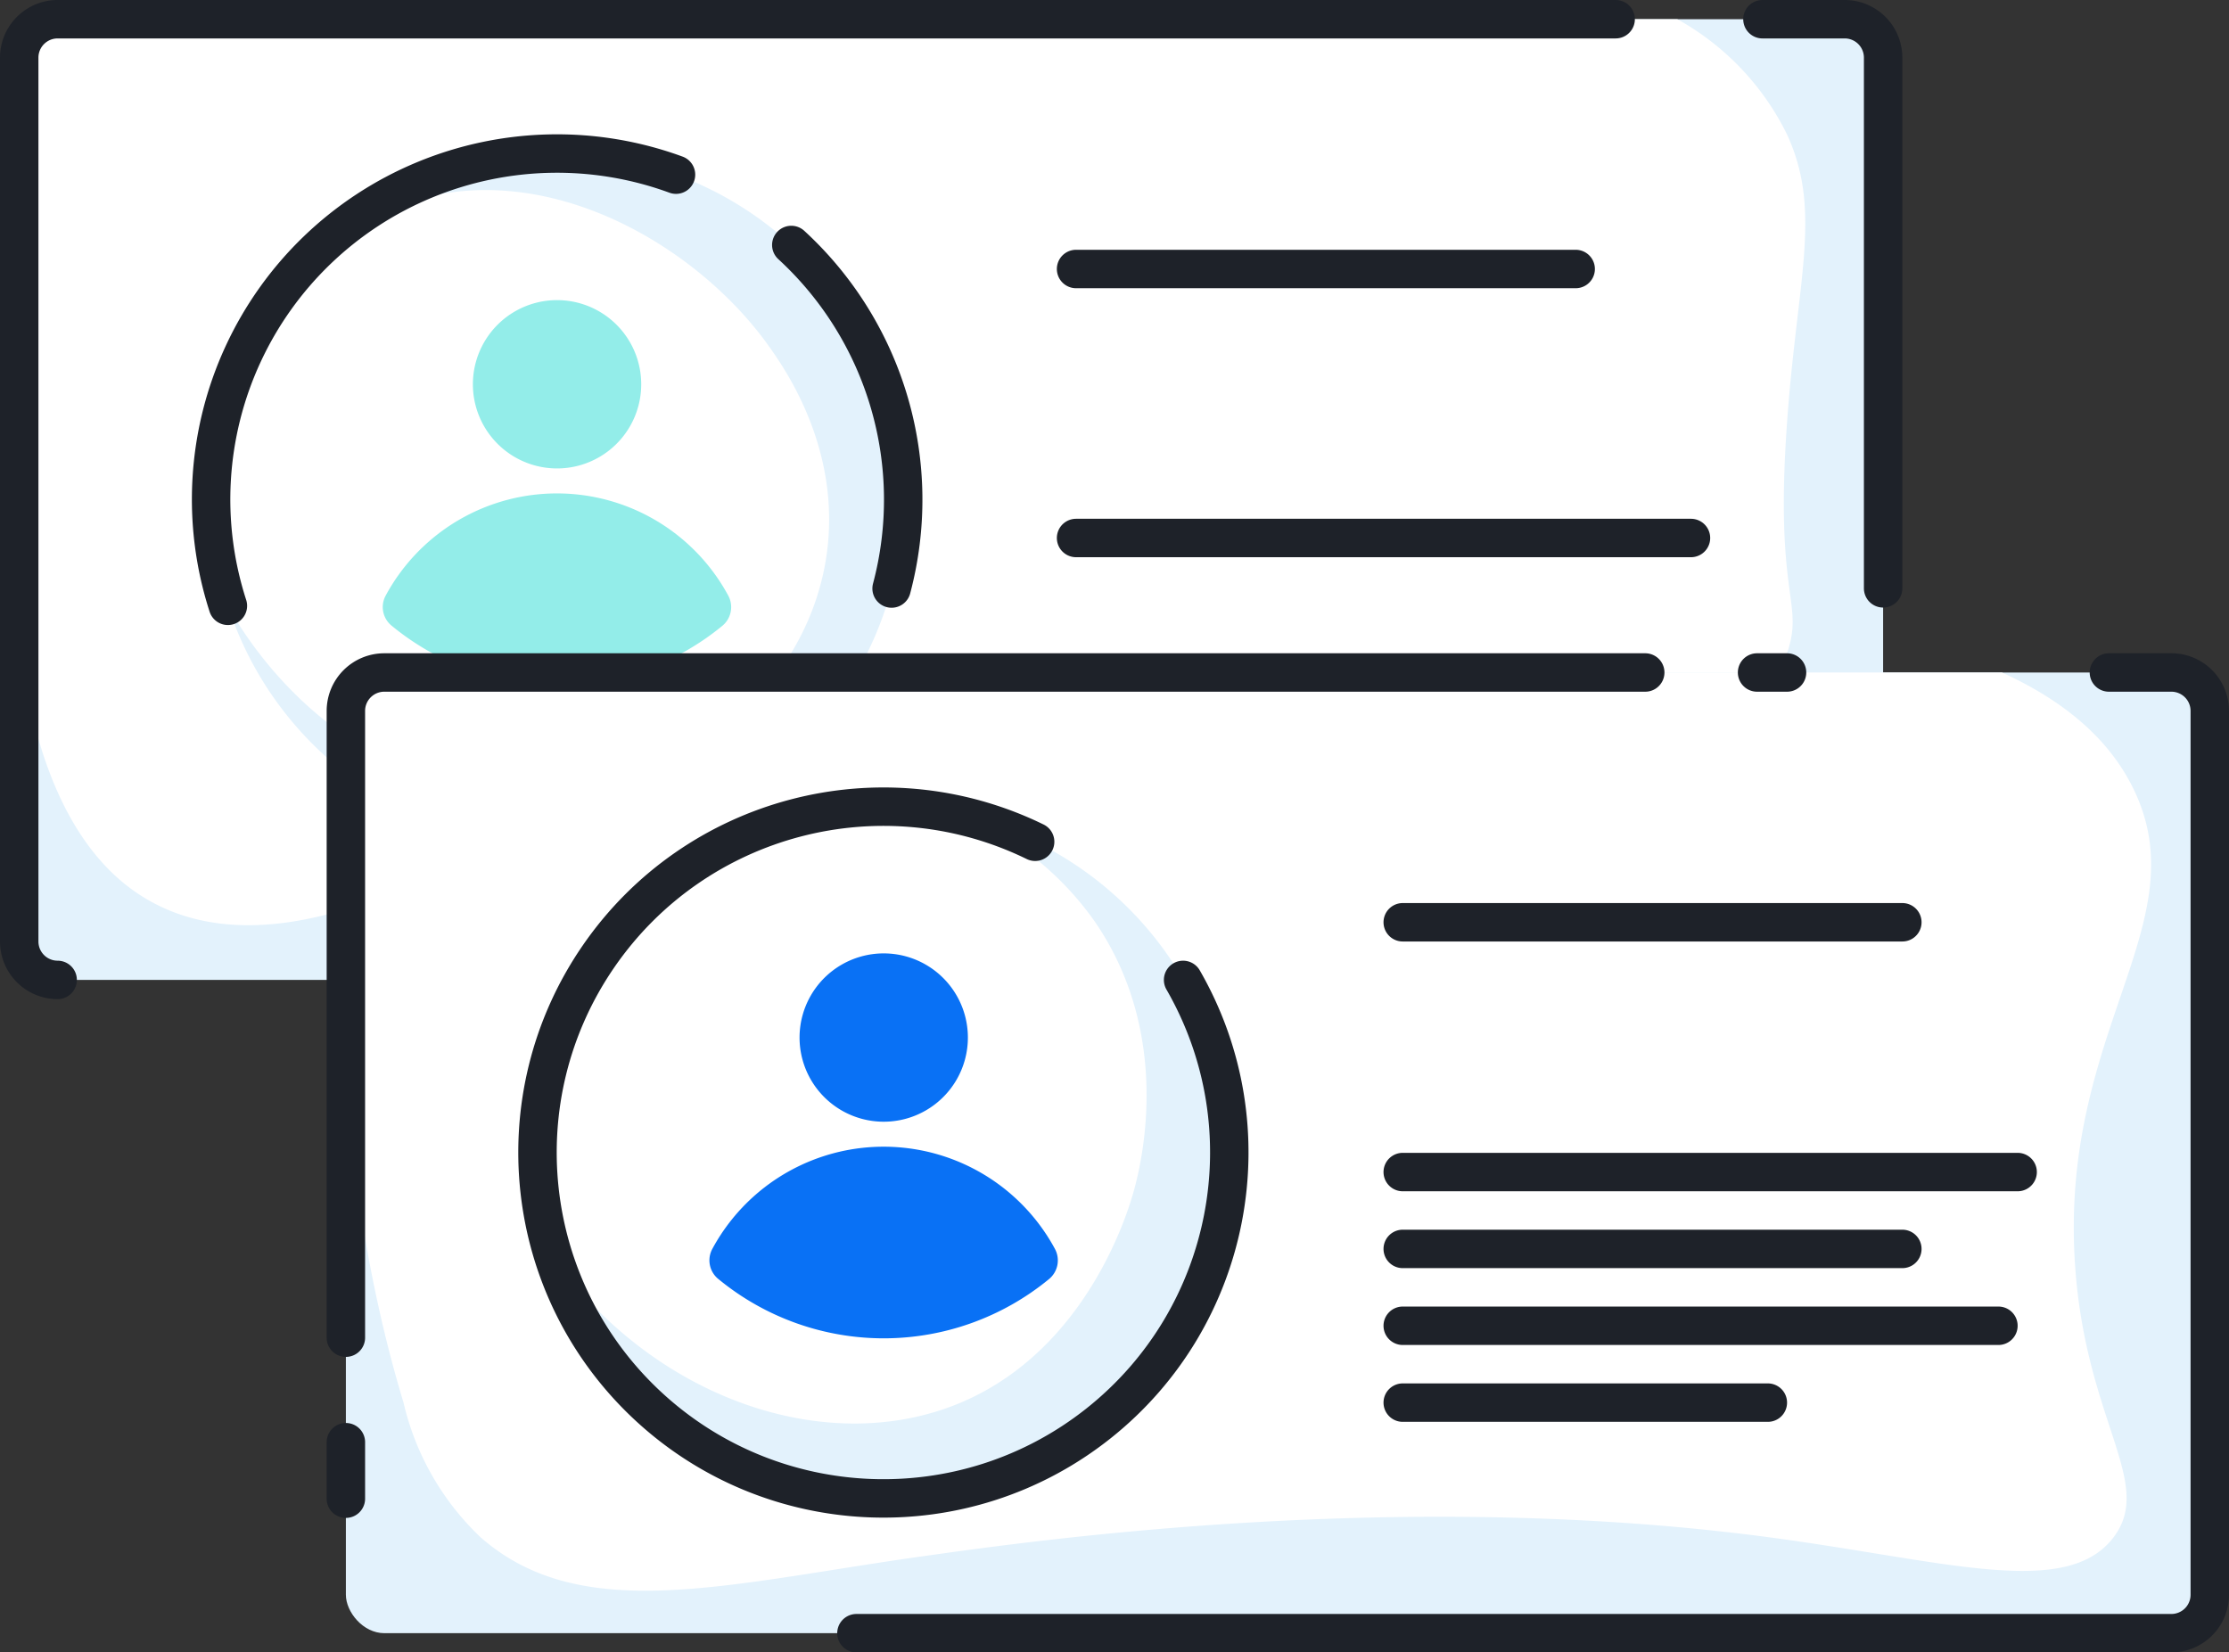 <svg width="116" height="86" xmlns="http://www.w3.org/2000/svg"><rect width="100%" height="100%" fill="#333333" stroke="none"/><g fill="none" fill-rule="evenodd"><g transform="translate(1 1)"><rect fill="#E3F2FC" width="97" height="50" rx="2"/><path d="M92 21c.53-7.51 1.84-11 0-15a13.81 13.81 0 00-5.71-6H2a2 2 0 00-2 2v30.33c.48 4.12 1.93 11 7 13.67 4.28 2.28 9.24.57 11 0 26.09-8.44 69.11 1.42 74-13 .91-2.69-.66-2.84 0-12zM28 43c-9.941 0-18-8.059-18-18S18.059 7 28 7s18 8.059 18 18a18 18 0 01-18 18z" fill="#FFF"/><path d="M31 40c5-1.44 10.07-5.89 11-12 .85-5.59-2.19-9.86-3-11-3.87-5.44-12.36-10.38-20-7-6.3 2.78-8.92 9.83-9 15a16.36 16.36 0 00.92 5.66C15.39 38.39 23.84 42.08 31 40z" fill="#FFF"/><path d="M28 14.62a4.38 4.38 0 10-.02 8.76 4.38 4.38 0 00.02-8.76zM19.07 30a1.25 1.25 0 00.33 1.58 13.54 13.54 0 0017.18 0A1.26 1.26 0 0036.9 30a10.13 10.13 0 00-17.83 0z" fill="#93EDE9" fill-rule="nonzero"/><path d="M90.72 0H95a2 2 0 012 2v27.62M2 50a2 2 0 01-2-2V2a2 2 0 012-2h81.08m-48.9 8.09a18 18 0 00-23.32 22.44m34.54-.9a18 18 0 00-5.22-17.88M55 13h26M55 27h32" stroke="#1E2229" stroke-width="2" stroke-linecap="round" stroke-linejoin="round"/></g><g transform="translate(17 34)"><rect fill="#E3F2FC" x="1" y="1" width="97" height="50" rx="2"/><path d="M94 7c-.91-1.84-2.74-4.15-6.82-6H3a2 2 0 00-2 2C.25 13.34.33 26.88 4 39a14.05 14.05 0 004 7c5.24 4.61 12.75 2.44 23 1 6.08-.86 25-3.52 44-1 9.21 1.22 15.54 3.26 18 0 2.12-2.82-1.42-6-2-14-.91-12.35 6.5-17.93 3-25zM29 44c-9.941 0-18-8.059-18-18S19.059 8 29 8s18 8.059 18 18-8.059 18-18 18z" fill="#FFF"/><path d="M33 39c6.58-2.78 8.7-9.93 9-11 .44-1.58 2-8.14-2-14a16 16 0 00-6.55-5.42A17.62 17.62 0 0029 8a18 18 0 00-17.08 23.66C17.37 39 26.25 41.85 33 39z" fill="#FFF"/><path d="M74.44 1H76M1 35.62V3a2 2 0 012-2h65.62M1 44v-2.94M92.75 1H96a2 2 0 012 2v46a2 2 0 01-2 2H27.57m9.3-41.19c-8.01-3.91-17.674-1.37-22.726 5.972-5.052 7.343-3.97 17.277 2.544 23.36 6.514 6.082 16.5 6.482 23.479.94 6.98-5.543 8.852-15.36 4.403-23.082M56 14h26M56 27h32m-32 4h26m-26 8h19m-19-4h31" stroke="#1E2229" stroke-width="2" stroke-linecap="round" stroke-linejoin="round"/><path d="M29 15.62a4.38 4.38 0 10-.02 8.76 4.38 4.38 0 00.02-8.76zM20.07 31a1.25 1.25 0 00.33 1.58 13.54 13.54 0 0017.18 0A1.26 1.26 0 0037.9 31a10.13 10.13 0 00-17.83 0z" fill="#0971F5" fill-rule="nonzero"/></g></g></svg>
